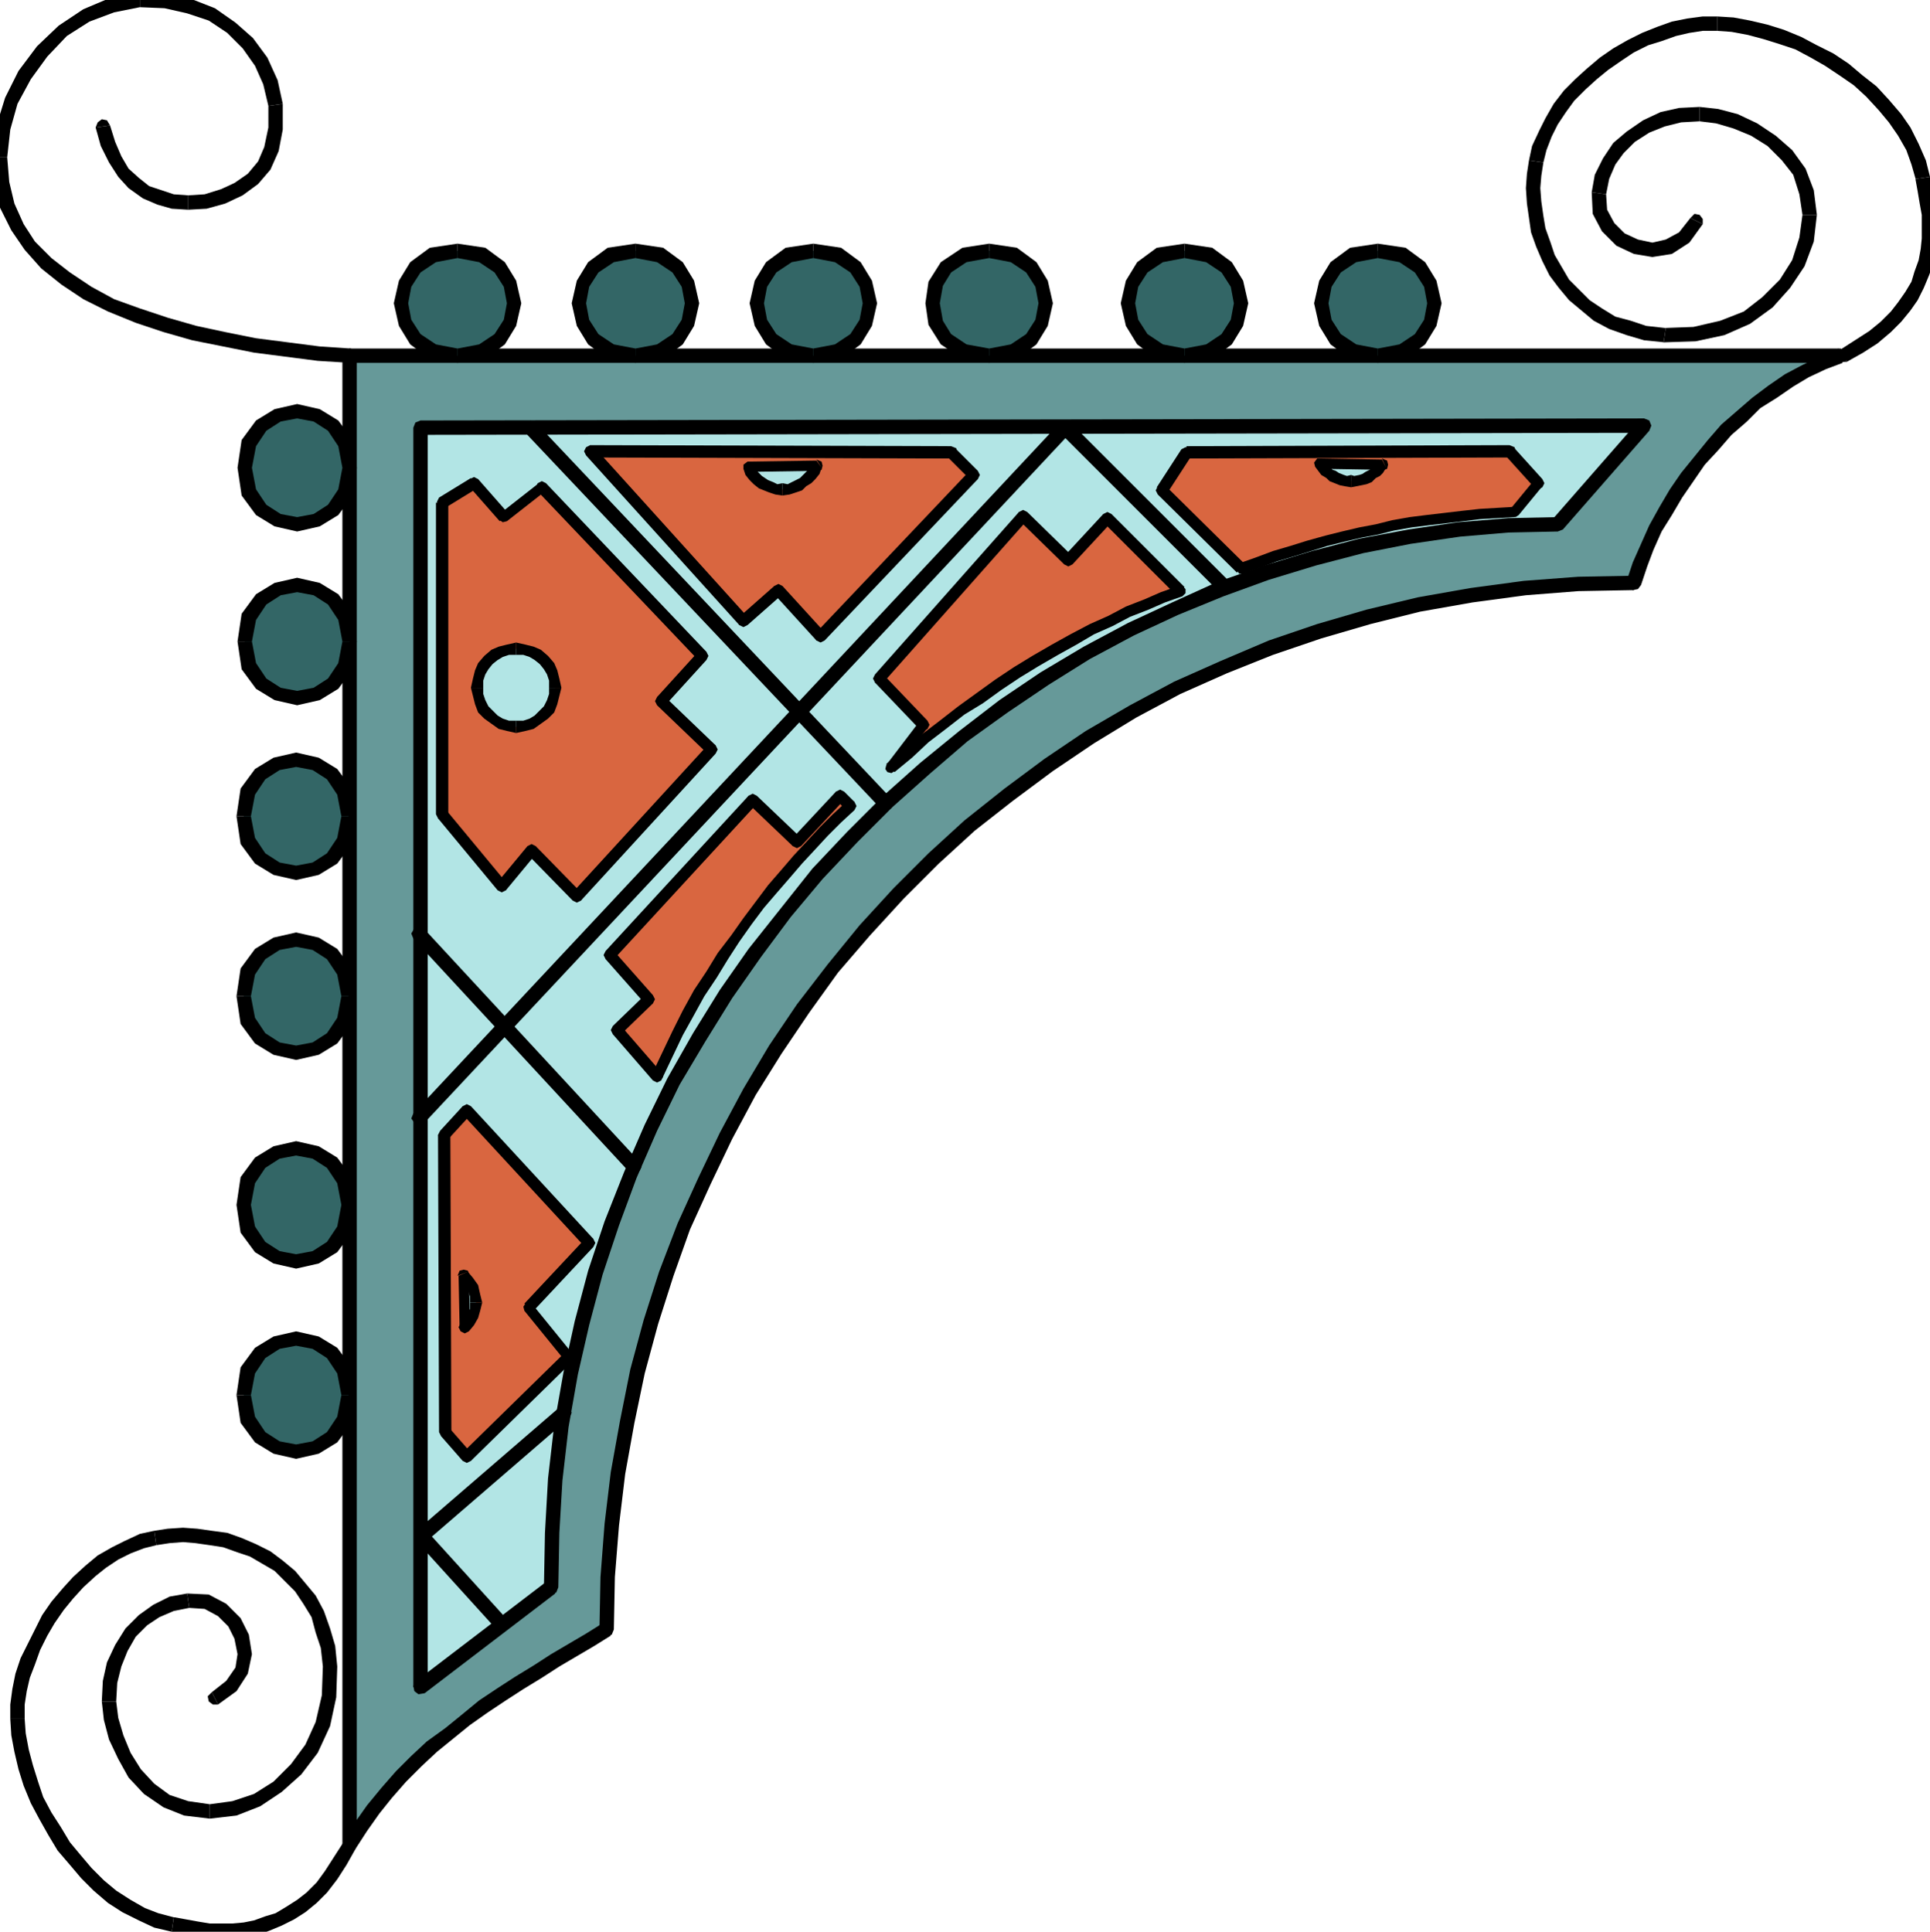 <?xml version="1.0" encoding="UTF-8" standalone="no"?>
<svg
   xmlns:dc="http://purl.org/dc/elements/1.1/"
   xmlns:cc="http://creativecommons.org/ns#"
   xmlns:rdf="http://www.w3.org/1999/02/22-rdf-syntax-ns#"
   xmlns:svg="http://www.w3.org/2000/svg"
   xmlns="http://www.w3.org/2000/svg"
   xmlns:sodipodi="http://sodipodi.sourceforge.net/DTD/sodipodi-0.dtd"
   xmlns:inkscape="http://www.inkscape.org/namespaces/inkscape"
   version="1.0"
   width="47.676mm"
   height="47.727mm"
   id="svg289"
   sodipodi:docname="BBL00295.WMF">
  <sodipodi:namedview
     pagecolor="#ffffff"
     bordercolor="#666666"
     borderopacity="1"
     objecttolerance="10"
     gridtolerance="10"
     guidetolerance="10"
     inkscape:pageopacity="0"
     inkscape:pageshadow="2"
     inkscape:window-width="640"
     inkscape:window-height="480"
     id="namedview291" />
  <defs
     id="defs3">
    <pattern
       id="WMFhbasepattern"
       patternUnits="userSpaceOnUse"
       width="6"
       height="6"
       x="0"
       y="0" />
  </defs>
  <path
     style="fill:#669999;fill-rule:evenodd;fill-opacity:1;stroke:none;"
     d="  M 56.64,152.16   L 55.104,153.12   L 53.472,154.08   L 51.84,155.04   L 50.208,156.096   L 48.48,157.152   L 46.848,158.208   L 45.12,159.36   L 43.488,160.608   L 41.952,161.856   L 40.32,163.104   L 38.88,164.448   L 37.44,165.888   L 36.096,167.424   L 34.848,168.96   L 33.696,170.592   L 32.64,172.32   L 32.64,33.216   L 171.84,33.216   L 170.208,33.888   L 168.576,34.656   L 167.04,35.52   L 165.504,36.576   L 163.968,37.632   L 162.624,38.88   L 161.184,40.128   L 159.936,41.568   L 158.688,43.008   L 157.536,44.544   L 156.48,46.08   L 155.52,47.712   L 154.56,49.344   L 153.792,51.072   L 153.12,52.704   L 152.544,54.432   L 147.36,54.528   L 142.368,54.912   L 137.376,55.584   L 132.48,56.448   L 127.776,57.6   L 123.168,58.944   L 118.656,60.48   L 114.24,62.304   L 109.92,64.224   L 105.792,66.432   L 101.76,68.832   L 97.92,71.424   L 94.176,74.208   L 90.528,77.088   L 87.168,80.16   L 83.904,83.424   L 80.736,86.88   L 77.76,90.432   L 74.976,94.176   L 72.384,98.016   L 69.984,101.952   L 67.776,106.08   L 65.76,110.304   L 63.84,114.528   L 62.208,118.944   L 60.768,123.456   L 59.52,128.064   L 58.56,132.768   L 57.696,137.568   L 57.12,142.368   L 56.736,147.264   L 56.64,152.16  z "
     id="path5" />
  <path
     style="fill:#000000;fill-rule:nonzero;fill-opacity:1;stroke:none;"
     d="  M 31.968,172.32   L 33.216,172.608   L 34.272,170.976   L 35.424,169.344   L 36.576,167.904   L 37.92,166.368   L 39.36,164.928   L 40.8,163.584   L 42.336,162.336   L 43.872,161.088   L 45.504,159.936   L 47.232,158.784   L 48.864,157.728   L 50.592,156.672   L 52.224,155.616   L 53.856,154.656   L 55.488,153.696   L 57.024,152.736   L 56.256,151.584   L 54.72,152.544   L 53.088,153.504   L 51.456,154.464   L 49.824,155.52   L 48.096,156.576   L 46.464,157.632   L 44.736,158.784   L 43.104,160.128   L 41.568,161.376   L 39.84,162.624   L 38.4,163.968   L 36.96,165.408   L 35.616,166.944   L 34.272,168.576   L 33.12,170.208   L 32.064,172.032   L 33.312,172.32   L 32.064,172.032   L 32.064,172.512   L 32.352,172.896   L 32.832,172.992   L 33.216,172.608  z "
     id="path7" />
  <path
     style="fill:#000000;fill-rule:nonzero;fill-opacity:1;stroke:none;"
     d="  M 32.64,32.544   L 31.968,33.216   L 31.968,172.32   L 33.312,172.32   L 33.312,33.216   L 32.64,33.888   L 33.312,33.216   L 33.12,32.736   L 32.64,32.544   L 32.16,32.736   L 31.968,33.216  z "
     id="path9" />
  <path
     style="fill:#000000;fill-rule:nonzero;fill-opacity:1;stroke:none;"
     d="  M 172.032,33.888   L 171.84,32.544   L 32.64,32.544   L 32.64,33.888   L 171.84,33.888   L 171.648,32.544   L 171.84,33.888   L 172.32,33.696   L 172.512,33.216   L 172.32,32.736   L 171.84,32.544  z "
     id="path11" />
  <path
     style="fill:#000000;fill-rule:nonzero;fill-opacity:1;stroke:none;"
     d="  M 152.544,55.104   L 153.216,54.624   L 153.792,52.896   L 154.368,51.36   L 155.136,49.632   L 156.096,48.096   L 157.056,46.464   L 158.112,44.928   L 159.168,43.392   L 160.416,42.048   L 161.664,40.608   L 163.104,39.36   L 164.352,38.112   L 165.888,37.152   L 167.424,36.096   L 168.864,35.232   L 170.496,34.464   L 172.032,33.888   L 171.648,32.544   L 169.92,33.312   L 168.288,34.08   L 166.656,34.944   L 165.12,36   L 163.584,37.152   L 162.144,38.4   L 160.704,39.648   L 159.456,41.088   L 158.208,42.624   L 156.96,44.16   L 155.904,45.696   L 154.944,47.328   L 153.984,49.056   L 153.216,50.784   L 152.448,52.512   L 151.872,54.24   L 152.544,53.76   L 151.872,54.24   L 151.968,54.816   L 152.448,55.104   L 152.928,55.008   L 153.216,54.624  z "
     id="path13" />
  <path
     style="fill:#000000;fill-rule:nonzero;fill-opacity:1;stroke:none;"
     d="  M 57.024,152.736   L 57.312,152.16   L 57.408,147.264   L 57.792,142.464   L 58.368,137.664   L 59.232,132.864   L 60.192,128.256   L 61.44,123.648   L 62.88,119.136   L 64.416,114.816   L 66.336,110.592   L 68.352,106.368   L 70.56,102.24   L 72.96,98.4   L 75.552,94.56   L 78.24,90.816   L 81.216,87.36   L 84.384,83.904   L 87.648,80.64   L 91.008,77.568   L 94.56,74.784   L 98.304,72   L 102.144,69.408   L 106.08,67.008   L 110.208,64.8   L 114.528,62.88   L 118.848,61.152   L 123.36,59.616   L 127.968,58.272   L 132.576,57.12   L 137.472,56.256   L 142.464,55.584   L 147.36,55.2   L 152.544,55.104   L 152.544,53.76   L 147.36,53.856   L 142.272,54.24   L 137.28,54.912   L 132.384,55.776   L 127.584,56.928   L 122.976,58.272   L 118.464,59.808   L 113.952,61.728   L 109.632,63.648   L 105.504,65.856   L 101.376,68.256   L 97.536,70.848   L 93.792,73.632   L 90.048,76.608   L 86.688,79.68   L 83.424,82.944   L 80.256,86.4   L 77.28,90.048   L 74.4,93.792   L 71.808,97.632   L 69.408,101.664   L 67.2,105.792   L 65.184,110.016   L 63.264,114.24   L 61.536,118.752   L 60.096,123.264   L 58.848,127.872   L 57.888,132.672   L 57.024,137.472   L 56.448,142.272   L 56.064,147.264   L 55.968,152.16   L 56.256,151.584   L 55.968,152.16   L 56.16,152.64   L 56.64,152.832   L 57.12,152.64   L 57.312,152.16  z "
     id="path15" />
  <path
     style="fill:#000000;fill-rule:nonzero;fill-opacity:1;stroke:none;"
     d="  M 33.216,172.608   L 33.216,172.128   L 32.928,171.744   L 32.448,171.648   L 32.064,172.032  z "
     id="path17" />
  <path
     style="fill:#000000;fill-rule:nonzero;fill-opacity:1;stroke:none;"
     d="  M 16.032,180.384   L 15.936,180.384   L 17.184,180.576   L 18.24,180.768   L 19.392,180.96   L 20.64,180.96   L 21.696,180.96   L 22.944,180.864   L 24.096,180.672   L 25.152,180.288   L 26.304,179.808   L 27.456,179.232   L 28.512,178.56   L 29.568,177.696   L 30.528,176.736   L 31.488,175.488   L 32.352,174.144   L 33.216,172.608   L 32.064,172.032   L 31.2,173.376   L 30.336,174.72   L 29.568,175.776   L 28.608,176.736   L 27.744,177.408   L 26.688,178.08   L 25.728,178.656   L 24.768,178.944   L 23.712,179.328   L 22.752,179.52   L 21.696,179.616   L 20.64,179.616   L 19.584,179.616   L 18.432,179.424   L 17.376,179.232   L 16.32,179.04   L 16.224,179.04  z "
     id="path19" />
  <path
     style="fill:#000000;fill-rule:nonzero;fill-opacity:1;stroke:none;"
     d="  M 0.96,160.512   L 0.96,160.512   L 1.056,162.048   L 1.344,163.584   L 1.728,165.216   L 2.208,166.752   L 2.88,168.384   L 3.648,169.824   L 4.512,171.36   L 5.376,172.8   L 6.528,174.144   L 7.584,175.392   L 8.736,176.544   L 10.08,177.696   L 11.424,178.56   L 12.96,179.328   L 14.4,180   L 16.032,180.384   L 16.224,179.04   L 14.784,178.656   L 13.536,178.176   L 12.192,177.408   L 10.848,176.544   L 9.696,175.584   L 8.544,174.432   L 7.488,173.184   L 6.528,172.032   L 5.664,170.592   L 4.8,169.248   L 4.032,167.808   L 3.552,166.368   L 3.072,164.832   L 2.688,163.392   L 2.4,161.856   L 2.304,160.512   L 2.304,160.512  z "
     id="path21" />
  <path
     style="fill:#000000;fill-rule:nonzero;fill-opacity:1;stroke:none;"
     d="  M 14.4,142.944   L 14.4,142.944   L 13.056,143.232   L 11.616,143.904   L 10.464,144.48   L 9.12,145.248   L 7.968,146.208   L 6.816,147.264   L 5.856,148.32   L 4.8,149.568   L 3.936,150.816   L 3.264,152.16   L 2.592,153.504   L 1.92,154.848   L 1.44,156.288   L 1.152,157.728   L 0.96,159.168   L 0.96,160.512   L 2.304,160.512   L 2.304,159.168   L 2.496,157.92   L 2.784,156.672   L 3.264,155.424   L 3.744,154.08   L 4.416,152.736   L 5.088,151.584   L 5.952,150.336   L 6.816,149.28   L 7.776,148.224   L 8.928,147.168   L 9.888,146.4   L 11.04,145.632   L 12.192,145.056   L 13.44,144.576   L 14.592,144.288   L 14.592,144.288  z "
     id="path23" />
  <path
     style="fill:#000000;fill-rule:nonzero;fill-opacity:1;stroke:none;"
     d="  M 31.488,155.616   L 31.488,155.616   L 31.296,153.696   L 30.816,152.064   L 30.24,150.432   L 29.472,148.992   L 28.512,147.84   L 27.552,146.688   L 26.4,145.728   L 25.248,144.864   L 23.904,144.192   L 22.56,143.616   L 21.216,143.136   L 19.776,142.944   L 18.432,142.752   L 17.088,142.656   L 15.648,142.752   L 14.4,142.944   L 14.592,144.288   L 15.84,144.096   L 17.088,144   L 18.24,144.096   L 19.584,144.288   L 20.832,144.48   L 22.176,144.96   L 23.328,145.344   L 24.48,146.016   L 25.632,146.688   L 26.592,147.648   L 27.552,148.608   L 28.32,149.76   L 29.088,151.008   L 29.472,152.448   L 29.952,153.888   L 30.144,155.616   L 30.144,155.616  z "
     id="path25" />
  <path
     style="fill:#000000;fill-rule:nonzero;fill-opacity:1;stroke:none;"
     d="  M 19.584,169.824   L 19.584,169.824   L 22.08,169.536   L 24.288,168.672   L 26.304,167.328   L 28.128,165.696   L 29.664,163.68   L 30.816,161.184   L 31.392,158.496   L 31.488,155.616   L 30.144,155.616   L 30.048,158.304   L 29.472,160.8   L 28.512,162.912   L 27.168,164.736   L 25.536,166.368   L 23.712,167.52   L 21.696,168.192   L 19.584,168.48   L 19.584,168.48  z "
     id="path27" />
  <path
     style="fill:#000000;fill-rule:nonzero;fill-opacity:1;stroke:none;"
     d="  M 9.504,158.88   L 9.504,158.88   L 9.696,160.608   L 10.176,162.432   L 11.04,164.256   L 12,165.984   L 13.44,167.52   L 15.264,168.768   L 17.184,169.536   L 19.584,169.824   L 19.584,168.48   L 17.568,168.192   L 15.84,167.616   L 14.4,166.56   L 13.152,165.216   L 12.192,163.68   L 11.52,162.048   L 11.04,160.416   L 10.848,158.88   L 10.848,158.88  z "
     id="path29" />
  <path
     style="fill:#000000;fill-rule:nonzero;fill-opacity:1;stroke:none;"
     d="  M 17.472,148.8   L 17.472,148.8   L 15.84,149.088   L 14.304,149.856   L 12.96,150.816   L 11.712,152.064   L 10.752,153.6   L 9.984,155.232   L 9.6,156.96   L 9.504,158.88   L 10.848,158.88   L 10.944,157.152   L 11.328,155.616   L 11.904,154.176   L 12.672,152.832   L 13.728,151.776   L 14.88,151.008   L 16.224,150.432   L 17.664,150.144   L 17.664,150.144  z "
     id="path31" />
  <path
     style="fill:#000000;fill-rule:nonzero;fill-opacity:1;stroke:none;"
     d="  M 20.352,159.168   L 22.08,157.92   L 23.136,156.288   L 23.52,154.464   L 23.232,152.64   L 22.464,151.104   L 21.12,149.76   L 19.488,148.896   L 17.472,148.8   L 17.664,150.144   L 19.104,150.24   L 20.352,150.912   L 21.312,151.872   L 21.888,153.024   L 22.176,154.464   L 21.984,155.712   L 21.12,156.96   L 19.776,158.016  z "
     id="path33" />
  <path
     style="fill:#000000;fill-rule:nonzero;fill-opacity:1;stroke:none;"
     d="  M 19.776,158.016   L 19.392,158.4   L 19.488,158.88   L 19.872,159.168   L 20.352,159.168  z "
     id="path35" />
  <path
     style="fill:#000000;fill-rule:nonzero;fill-opacity:1;stroke:none;"
     d="  M 10.272,11.712   L 9.984,11.232   L 9.504,11.136   L 9.12,11.424   L 8.928,11.904  z "
     id="path37" />
  <path
     style="fill:#000000;fill-rule:nonzero;fill-opacity:1;stroke:none;"
     d="  M 17.568,18.24   L 17.568,18.24   L 16.224,18.144   L 15.072,17.76   L 13.92,17.376   L 12.96,16.608   L 12,15.744   L 11.328,14.592   L 10.752,13.248   L 10.272,11.712   L 8.928,11.904   L 9.408,13.632   L 10.176,15.168   L 11.04,16.512   L 12,17.568   L 13.344,18.528   L 14.688,19.104   L 16.032,19.488   L 17.568,19.584   L 17.568,19.584  z "
     id="path39" />
  <path
     style="fill:#000000;fill-rule:nonzero;fill-opacity:1;stroke:none;"
     d="  M 25.056,9.888   L 25.056,9.888   L 25.056,11.904   L 24.672,13.728   L 24.096,15.072   L 23.136,16.224   L 21.888,17.088   L 20.64,17.664   L 19.104,18.144   L 17.568,18.24   L 17.568,19.584   L 19.296,19.488   L 21.024,19.008   L 22.656,18.24   L 24.096,17.184   L 25.248,15.84   L 26.016,14.112   L 26.4,12.096   L 26.4,9.696   L 26.4,9.696  z "
     id="path41" />
  <path
     style="fill:#000000;fill-rule:nonzero;fill-opacity:1;stroke:none;"
     d="  M 13.056,0.672   L 13.056,0.672   L 15.36,0.768   L 17.472,1.248   L 19.488,1.92   L 21.216,3.072   L 22.656,4.512   L 23.808,6.144   L 24.576,7.872   L 25.056,9.888   L 26.4,9.696   L 25.92,7.488   L 24.96,5.376   L 23.616,3.552   L 21.984,2.112   L 20.064,0.768   L 17.856,-0.096   L 15.552,-0.576   L 13.056,-0.672   L 13.056,-0.672  z "
     id="path43" />
  <path
     style="fill:#000000;fill-rule:nonzero;fill-opacity:1;stroke:none;"
     d="  M 0.672,14.688   L 0.672,14.688   L 0.96,12.096   L 1.632,9.696   L 2.88,7.392   L 4.416,5.28   L 6.24,3.36   L 8.352,2.016   L 10.656,1.152   L 13.056,0.672   L 13.056,-0.672   L 10.272,-0.192   L 7.776,0.864   L 5.472,2.4   L 3.456,4.32   L 1.728,6.624   L 0.48,9.12   L -0.384,11.904   L -0.672,14.688   L -0.672,14.688  z "
     id="path45" />
  <path
     style="fill:#000000;fill-rule:nonzero;fill-opacity:1;stroke:none;"
     d="  M 32.736,32.544   L 29.856,32.352   L 26.88,31.968   L 23.904,31.584   L 21.024,31.008   L 18.336,30.432   L 15.648,29.664   L 13.056,28.8   L 10.656,27.936   L 8.544,26.784   L 6.528,25.44   L 4.8,24.096   L 3.264,22.56   L 2.208,20.928   L 1.344,19.008   L 0.864,16.992   L 0.672,14.688   L -0.672,14.688   L -0.48,17.184   L 0,19.392   L 1.056,21.504   L 2.304,23.328   L 3.84,25.056   L 5.76,26.592   L 7.776,27.936   L 10.08,29.088   L 12.672,30.144   L 15.264,31.008   L 17.952,31.776   L 20.832,32.352   L 23.712,32.928   L 26.688,33.312   L 29.664,33.696   L 32.736,33.888  z "
     id="path47" />
  <path
     style="fill:#000000;fill-rule:nonzero;fill-opacity:1;stroke:none;"
     d="  M 32.736,33.888   L 33.216,33.696   L 33.408,33.216   L 33.216,32.736   L 32.736,32.544  z "
     id="path49" />
  <path
     style="fill:#000000;fill-rule:nonzero;fill-opacity:1;stroke:none;"
     d="  M 171.84,32.64   L 171.456,33.024   L 171.552,33.504   L 171.936,33.792   L 172.416,33.792  z "
     id="path51" />
  <path
     style="fill:#000000;fill-rule:nonzero;fill-opacity:1;stroke:none;"
     d="  M 178.848,16.704   L 178.848,16.8   L 179.04,17.856   L 179.232,19.008   L 179.424,20.064   L 179.424,21.12   L 179.424,22.272   L 179.328,23.232   L 179.136,24.288   L 178.752,25.344   L 178.464,26.304   L 177.888,27.264   L 177.216,28.224   L 176.544,29.088   L 175.584,30.048   L 174.528,30.912   L 173.184,31.776   L 171.84,32.64   L 172.416,33.792   L 173.952,32.928   L 175.296,32.064   L 176.544,31.008   L 177.504,30.048   L 178.368,28.992   L 179.04,28.032   L 179.616,26.88   L 180.096,25.728   L 180.48,24.672   L 180.672,23.424   L 180.768,22.272   L 180.768,21.12   L 180.768,19.872   L 180.576,18.816   L 180.384,17.664   L 180.192,16.416   L 180.192,16.512  z "
     id="path53" />
  <path
     style="fill:#000000;fill-rule:nonzero;fill-opacity:1;stroke:none;"
     d="  M 160.32,2.88   L 160.32,2.88   L 161.664,2.976   L 163.2,3.264   L 164.64,3.648   L 166.176,4.128   L 167.616,4.608   L 169.056,5.376   L 170.4,6.144   L 171.84,7.104   L 173.088,7.968   L 174.24,9.024   L 175.392,10.272   L 176.352,11.424   L 177.216,12.672   L 177.984,14.016   L 178.464,15.36   L 178.848,16.704   L 180.192,16.512   L 179.808,14.976   L 179.136,13.44   L 178.368,11.904   L 177.504,10.656   L 176.352,9.312   L 175.2,8.064   L 173.856,7.008   L 172.608,5.952   L 171.168,4.992   L 169.632,4.224   L 168.192,3.456   L 166.56,2.784   L 165.024,2.304   L 163.392,1.92   L 161.856,1.632   L 160.32,1.536   L 160.32,1.536  z "
     id="path55" />
  <path
     style="fill:#000000;fill-rule:nonzero;fill-opacity:1;stroke:none;"
     d="  M 144.096,15.168   L 144.096,15.168   L 144.384,14.016   L 144.864,12.768   L 145.44,11.616   L 146.208,10.464   L 146.976,9.408   L 148.032,8.352   L 149.088,7.392   L 150.144,6.528   L 151.392,5.664   L 152.544,4.896   L 153.888,4.224   L 155.136,3.84   L 156.48,3.36   L 157.728,3.072   L 158.976,2.88   L 160.32,2.88   L 160.32,1.536   L 158.976,1.536   L 157.536,1.728   L 156.096,2.016   L 154.752,2.496   L 153.312,3.072   L 151.968,3.744   L 150.624,4.512   L 149.376,5.376   L 148.128,6.432   L 147.072,7.392   L 146.016,8.448   L 145.056,9.696   L 144.288,11.04   L 143.712,12.192   L 143.04,13.632   L 142.752,14.976   L 142.752,14.976  z "
     id="path57" />
  <path
     style="fill:#000000;fill-rule:nonzero;fill-opacity:1;stroke:none;"
     d="  M 155.52,30.624   L 155.424,30.624   L 153.696,30.432   L 152.256,29.952   L 150.816,29.568   L 149.568,28.8   L 148.416,28.032   L 147.456,27.072   L 146.496,26.112   L 145.824,24.96   L 145.152,23.808   L 144.768,22.656   L 144.288,21.312   L 144.096,20.16   L 143.904,18.816   L 143.808,17.568   L 143.904,16.416   L 144.096,15.168   L 142.752,14.976   L 142.56,16.224   L 142.464,17.568   L 142.56,19.008   L 142.752,20.352   L 142.944,21.696   L 143.424,23.04   L 144,24.384   L 144.672,25.728   L 145.536,26.88   L 146.496,28.032   L 147.648,28.992   L 148.8,29.952   L 150.24,30.72   L 151.872,31.296   L 153.504,31.776   L 155.424,31.968   L 155.328,31.968  z "
     id="path59" />
  <path
     style="fill:#000000;fill-rule:nonzero;fill-opacity:1;stroke:none;"
     d="  M 168.288,20.064   L 168.288,20.064   L 168,22.176   L 167.328,24.288   L 166.176,26.112   L 164.544,27.744   L 162.816,29.088   L 160.608,29.952   L 158.112,30.528   L 155.52,30.624   L 155.328,31.968   L 158.304,31.872   L 160.992,31.296   L 163.392,30.24   L 165.504,28.704   L 167.136,26.88   L 168.48,24.864   L 169.344,22.56   L 169.632,20.064   L 169.632,20.064  z "
     id="path61" />
  <path
     style="fill:#000000;fill-rule:nonzero;fill-opacity:1;stroke:none;"
     d="  M 158.688,11.328   L 158.688,11.328   L 160.224,11.52   L 161.856,12   L 163.488,12.672   L 165.024,13.632   L 166.368,14.976   L 167.424,16.32   L 168,18.144   L 168.288,20.064   L 169.632,20.064   L 169.344,17.76   L 168.576,15.744   L 167.328,14.016   L 165.792,12.672   L 164.064,11.52   L 162.24,10.656   L 160.416,10.176   L 158.688,9.984   L 158.688,9.984  z "
     id="path63" />
  <path
     style="fill:#000000;fill-rule:nonzero;fill-opacity:1;stroke:none;"
     d="  M 149.952,18.144   L 149.952,18.144   L 150.24,16.704   L 150.816,15.36   L 151.584,14.304   L 152.64,13.248   L 153.984,12.384   L 155.424,11.808   L 156.96,11.424   L 158.688,11.328   L 158.688,9.984   L 156.768,10.08   L 155.04,10.464   L 153.408,11.232   L 151.872,12.288   L 150.624,13.344   L 149.664,14.784   L 148.896,16.32   L 148.608,17.952   L 148.608,17.952  z "
     id="path65" />
  <path
     style="fill:#000000;fill-rule:nonzero;fill-opacity:1;stroke:none;"
     d="  M 157.824,20.352   L 156.768,21.696   L 155.52,22.368   L 154.272,22.656   L 152.928,22.368   L 151.68,21.792   L 150.72,20.832   L 150.048,19.584   L 149.952,18.144   L 148.608,17.952   L 148.704,19.968   L 149.568,21.6   L 150.912,22.944   L 152.544,23.712   L 154.272,24   L 156.096,23.712   L 157.728,22.656   L 158.976,20.928  z "
     id="path67" />
  <path
     style="fill:#000000;fill-rule:nonzero;fill-opacity:1;stroke:none;"
     d="  M 158.976,20.928   L 158.976,20.448   L 158.688,20.064   L 158.208,19.968   L 157.824,20.352  z "
     id="path69" />
  <path
     style="fill:#336666;fill-rule:evenodd;fill-opacity:1;stroke:none;"
     d="  M 22.848,43.68   L 23.232,41.376   L 24.384,39.744   L 25.92,38.784   L 27.744,38.4   L 29.568,38.784   L 31.104,39.744   L 32.256,41.376   L 32.64,43.68   L 32.256,45.984   L 31.104,47.616   L 29.568,48.576   L 27.744,48.96   L 25.92,48.576   L 24.384,47.616   L 23.232,45.984   L 22.848,43.68  z    M 22.848,59.904   L 23.232,57.6   L 24.384,55.968   L 25.92,55.008   L 27.744,54.624   L 29.568,55.008   L 31.104,55.968   L 32.256,57.6   L 32.64,59.904   L 32.256,62.208   L 31.104,63.84   L 29.568,64.8   L 27.744,65.184   L 25.92,64.8   L 24.384,63.84   L 23.232,62.208   L 22.848,59.904  z    M 22.752,76.224   L 23.136,73.92   L 24.288,72.288   L 25.824,71.328   L 27.648,70.944   L 29.472,71.328   L 31.008,72.288   L 32.16,73.92   L 32.544,76.224   L 32.16,78.528   L 31.008,80.16   L 29.472,81.12   L 27.648,81.504   L 25.824,81.12   L 24.288,80.16   L 23.136,78.528   L 22.752,76.224  z    M 22.752,93.024   L 23.136,90.72   L 24.288,89.088   L 25.824,88.128   L 27.648,87.744   L 29.472,88.128   L 31.008,89.088   L 32.16,90.72   L 32.544,93.024   L 32.16,95.328   L 31.008,96.96   L 29.472,97.92   L 27.648,98.304   L 25.824,97.92   L 24.288,96.96   L 23.136,95.328   L 22.752,93.024  z    M 22.752,112.512   L 23.136,110.208   L 24.288,108.576   L 25.824,107.616   L 27.648,107.232   L 29.472,107.616   L 31.008,108.576   L 32.16,110.208   L 32.544,112.512   L 32.16,114.816   L 31.008,116.448   L 29.472,117.408   L 27.648,117.792   L 25.824,117.408   L 24.288,116.448   L 23.136,114.816   L 22.752,112.512  z    M 22.752,130.272   L 23.136,127.968   L 24.288,126.336   L 25.824,125.376   L 27.648,124.992   L 29.472,125.376   L 31.008,126.336   L 32.16,127.968   L 32.544,130.272   L 32.16,132.576   L 31.008,134.208   L 29.472,135.168   L 27.648,135.552   L 25.824,135.168   L 24.288,134.208   L 23.136,132.576   L 22.752,130.272  z    M 110.592,23.424   L 112.896,23.808   L 114.528,24.96   L 115.488,26.496   L 115.872,28.32   L 115.488,30.144   L 114.528,31.68   L 112.896,32.832   L 110.592,33.216   L 108.288,32.832   L 106.656,31.68   L 105.696,30.144   L 105.312,28.32   L 105.696,26.496   L 106.656,24.96   L 108.288,23.808   L 110.592,23.424  z    M 128.64,23.424   L 130.944,23.808   L 132.576,24.96   L 133.536,26.496   L 133.92,28.32   L 133.536,30.144   L 132.576,31.68   L 130.944,32.832   L 128.64,33.216   L 126.336,32.832   L 124.704,31.68   L 123.744,30.144   L 123.36,28.32   L 123.744,26.496   L 124.704,24.96   L 126.336,23.808   L 128.64,23.424  z    M 92.352,23.424   L 94.656,23.808   L 96.288,24.96   L 97.248,26.496   L 97.632,28.32   L 97.248,30.144   L 96.288,31.68   L 94.656,32.832   L 92.352,33.216   L 90.048,32.832   L 88.32,31.68   L 87.36,30.144   L 87.072,28.32   L 87.36,26.496   L 88.32,24.96   L 90.048,23.808   L 92.352,23.424  z    M 75.936,23.424   L 78.24,23.808   L 79.872,24.96   L 80.832,26.496   L 81.216,28.32   L 80.832,30.144   L 79.872,31.68   L 78.24,32.832   L 75.936,33.216   L 73.632,32.832   L 72,31.68   L 71.04,30.144   L 70.656,28.32   L 71.04,26.496   L 72,24.96   L 73.632,23.808   L 75.936,23.424  z    M 59.328,23.424   L 61.632,23.808   L 63.264,24.96   L 64.224,26.496   L 64.608,28.32   L 64.224,30.144   L 63.264,31.68   L 61.632,32.832   L 59.328,33.216   L 57.024,32.832   L 55.392,31.68   L 54.432,30.144   L 54.048,28.32   L 54.432,26.496   L 55.392,24.96   L 57.024,23.808   L 59.328,23.424  z    M 42.72,23.424   L 45.024,23.808   L 46.656,24.96   L 47.616,26.496   L 48,28.32   L 47.616,30.144   L 46.656,31.68   L 45.024,32.832   L 42.72,33.216   L 40.416,32.832   L 38.784,31.68   L 37.824,30.144   L 37.44,28.32   L 37.824,26.496   L 38.784,24.96   L 40.416,23.808   L 42.72,23.424  z   "
     id="path71" />
  <path
     style="fill:#000000;fill-rule:nonzero;fill-opacity:1;stroke:none;"
     d="  M 33.312,43.68   L 33.312,43.68   L 32.928,41.088   L 31.584,39.264   L 29.856,38.208   L 27.744,37.728   L 25.632,38.208   L 23.904,39.264   L 22.56,41.088   L 22.176,43.68   L 23.52,43.68   L 23.904,41.664   L 24.864,40.224   L 26.208,39.36   L 27.744,39.072   L 29.28,39.36   L 30.624,40.224   L 31.584,41.664   L 31.968,43.68   L 31.968,43.68  z "
     id="path73" />
  <path
     style="fill:#000000;fill-rule:nonzero;fill-opacity:1;stroke:none;"
     d="  M 22.176,43.68   L 22.176,43.68   L 22.56,46.272   L 23.904,48.096   L 25.632,49.152   L 27.744,49.632   L 29.856,49.152   L 31.584,48.096   L 32.928,46.272   L 33.312,43.68   L 31.968,43.68   L 31.584,45.696   L 30.624,47.136   L 29.28,48   L 27.744,48.288   L 26.208,48   L 24.864,47.136   L 23.904,45.696   L 23.52,43.68   L 23.52,43.68  z "
     id="path75" />
  <path
     style="fill:#000000;fill-rule:nonzero;fill-opacity:1;stroke:none;"
     d="  M 33.312,59.904   L 33.312,59.904   L 32.928,57.312   L 31.584,55.488   L 29.856,54.432   L 27.744,53.952   L 25.632,54.432   L 23.904,55.488   L 22.56,57.312   L 22.176,59.904   L 23.52,59.904   L 23.904,57.888   L 24.864,56.448   L 26.208,55.584   L 27.744,55.296   L 29.28,55.584   L 30.624,56.448   L 31.584,57.888   L 31.968,59.904   L 31.968,59.904  z "
     id="path77" />
  <path
     style="fill:#000000;fill-rule:nonzero;fill-opacity:1;stroke:none;"
     d="  M 22.176,59.904   L 22.176,59.904   L 22.56,62.496   L 23.904,64.32   L 25.632,65.376   L 27.744,65.856   L 29.856,65.376   L 31.584,64.32   L 32.928,62.496   L 33.312,59.904   L 31.968,59.904   L 31.584,61.92   L 30.624,63.36   L 29.28,64.224   L 27.744,64.512   L 26.208,64.224   L 24.864,63.36   L 23.904,61.92   L 23.52,59.904   L 23.52,59.904  z "
     id="path79" />
  <path
     style="fill:#000000;fill-rule:nonzero;fill-opacity:1;stroke:none;"
     d="  M 33.216,76.224   L 33.216,76.224   L 32.832,73.632   L 31.488,71.808   L 29.76,70.752   L 27.648,70.272   L 25.536,70.752   L 23.808,71.808   L 22.464,73.632   L 22.08,76.224   L 23.424,76.224   L 23.808,74.208   L 24.768,72.768   L 26.112,71.904   L 27.648,71.616   L 29.184,71.904   L 30.528,72.768   L 31.488,74.208   L 31.872,76.224   L 31.872,76.224  z "
     id="path81" />
  <path
     style="fill:#000000;fill-rule:nonzero;fill-opacity:1;stroke:none;"
     d="  M 22.08,76.224   L 22.08,76.224   L 22.464,78.816   L 23.808,80.64   L 25.536,81.696   L 27.648,82.176   L 29.76,81.696   L 31.488,80.64   L 32.832,78.816   L 33.216,76.224   L 31.872,76.224   L 31.488,78.24   L 30.528,79.68   L 29.184,80.544   L 27.648,80.832   L 26.112,80.544   L 24.768,79.68   L 23.808,78.24   L 23.424,76.224   L 23.424,76.224  z "
     id="path83" />
  <path
     style="fill:#000000;fill-rule:nonzero;fill-opacity:1;stroke:none;"
     d="  M 33.216,93.024   L 33.216,93.024   L 32.832,90.432   L 31.488,88.608   L 29.76,87.552   L 27.648,87.072   L 25.536,87.552   L 23.808,88.608   L 22.464,90.432   L 22.08,93.024   L 23.424,93.024   L 23.808,91.008   L 24.768,89.568   L 26.112,88.704   L 27.648,88.416   L 29.184,88.704   L 30.528,89.568   L 31.488,91.008   L 31.872,93.024   L 31.872,93.024  z "
     id="path85" />
  <path
     style="fill:#000000;fill-rule:nonzero;fill-opacity:1;stroke:none;"
     d="  M 22.08,93.024   L 22.08,93.024   L 22.464,95.616   L 23.808,97.44   L 25.536,98.496   L 27.648,98.976   L 29.76,98.496   L 31.488,97.44   L 32.832,95.616   L 33.216,93.024   L 31.872,93.024   L 31.488,95.04   L 30.528,96.48   L 29.184,97.344   L 27.648,97.632   L 26.112,97.344   L 24.768,96.48   L 23.808,95.04   L 23.424,93.024   L 23.424,93.024  z "
     id="path87" />
  <path
     style="fill:#000000;fill-rule:nonzero;fill-opacity:1;stroke:none;"
     d="  M 33.216,112.512   L 33.216,112.512   L 32.832,109.92   L 31.488,108.096   L 29.76,107.04   L 27.648,106.56   L 25.536,107.04   L 23.808,108.096   L 22.464,109.92   L 22.08,112.512   L 23.424,112.512   L 23.808,110.496   L 24.768,109.056   L 26.112,108.192   L 27.648,107.904   L 29.184,108.192   L 30.528,109.056   L 31.488,110.496   L 31.872,112.512   L 31.872,112.512  z "
     id="path89" />
  <path
     style="fill:#000000;fill-rule:nonzero;fill-opacity:1;stroke:none;"
     d="  M 22.08,112.512   L 22.08,112.512   L 22.464,115.104   L 23.808,116.928   L 25.536,117.984   L 27.648,118.464   L 29.76,117.984   L 31.488,116.928   L 32.832,115.104   L 33.216,112.512   L 31.872,112.512   L 31.488,114.528   L 30.528,115.968   L 29.184,116.832   L 27.648,117.12   L 26.112,116.832   L 24.768,115.968   L 23.808,114.528   L 23.424,112.512   L 23.424,112.512  z "
     id="path91" />
  <path
     style="fill:#000000;fill-rule:nonzero;fill-opacity:1;stroke:none;"
     d="  M 33.216,130.272   L 33.216,130.272   L 32.832,127.68   L 31.488,125.856   L 29.76,124.8   L 27.648,124.32   L 25.536,124.8   L 23.808,125.856   L 22.464,127.68   L 22.08,130.272   L 23.424,130.272   L 23.808,128.256   L 24.768,126.816   L 26.112,125.952   L 27.648,125.664   L 29.184,125.952   L 30.528,126.816   L 31.488,128.256   L 31.872,130.272   L 31.872,130.272  z "
     id="path93" />
  <path
     style="fill:#000000;fill-rule:nonzero;fill-opacity:1;stroke:none;"
     d="  M 22.08,130.272   L 22.08,130.272   L 22.464,132.864   L 23.808,134.688   L 25.536,135.744   L 27.648,136.224   L 29.76,135.744   L 31.488,134.688   L 32.832,132.864   L 33.216,130.272   L 31.872,130.272   L 31.488,132.288   L 30.528,133.728   L 29.184,134.592   L 27.648,134.88   L 26.112,134.592   L 24.768,133.728   L 23.808,132.288   L 23.424,130.272   L 23.424,130.272  z "
     id="path95" />
  <path
     style="fill:#000000;fill-rule:nonzero;fill-opacity:1;stroke:none;"
     d="  M 110.592,33.888   L 110.592,33.888   L 113.184,33.504   L 115.008,32.16   L 116.064,30.432   L 116.544,28.32   L 116.064,26.208   L 115.008,24.48   L 113.184,23.136   L 110.592,22.752   L 110.592,24.096   L 112.608,24.48   L 114.048,25.44   L 114.912,26.784   L 115.2,28.32   L 114.912,29.856   L 114.048,31.2   L 112.608,32.16   L 110.592,32.544   L 110.592,32.544  z "
     id="path97" />
  <path
     style="fill:#000000;fill-rule:nonzero;fill-opacity:1;stroke:none;"
     d="  M 110.592,22.752   L 110.592,22.752   L 108,23.136   L 106.176,24.48   L 105.12,26.208   L 104.64,28.32   L 105.12,30.432   L 106.176,32.16   L 108,33.504   L 110.592,33.888   L 110.592,32.544   L 108.576,32.16   L 107.136,31.2   L 106.272,29.856   L 105.984,28.32   L 106.272,26.784   L 107.136,25.44   L 108.576,24.48   L 110.592,24.096   L 110.592,24.096  z "
     id="path99" />
  <path
     style="fill:#000000;fill-rule:nonzero;fill-opacity:1;stroke:none;"
     d="  M 128.64,33.888   L 128.64,33.888   L 131.232,33.504   L 133.056,32.16   L 134.112,30.432   L 134.592,28.32   L 134.112,26.208   L 133.056,24.48   L 131.232,23.136   L 128.64,22.752   L 128.64,24.096   L 130.656,24.48   L 132.096,25.44   L 132.96,26.784   L 133.248,28.32   L 132.96,29.856   L 132.096,31.2   L 130.656,32.16   L 128.64,32.544   L 128.64,32.544  z "
     id="path101" />
  <path
     style="fill:#000000;fill-rule:nonzero;fill-opacity:1;stroke:none;"
     d="  M 128.64,22.752   L 128.64,22.752   L 126.048,23.136   L 124.224,24.48   L 123.168,26.208   L 122.688,28.32   L 123.168,30.432   L 124.224,32.16   L 126.048,33.504   L 128.64,33.888   L 128.64,32.544   L 126.624,32.16   L 125.184,31.2   L 124.32,29.856   L 124.032,28.32   L 124.32,26.784   L 125.184,25.44   L 126.624,24.48   L 128.64,24.096   L 128.64,24.096  z "
     id="path103" />
  <path
     style="fill:#000000;fill-rule:nonzero;fill-opacity:1;stroke:none;"
     d="  M 92.352,33.888   L 92.352,33.888   L 94.944,33.504   L 96.768,32.16   L 97.824,30.432   L 98.304,28.32   L 97.824,26.208   L 96.768,24.48   L 94.944,23.136   L 92.352,22.752   L 92.352,24.096   L 94.368,24.48   L 95.808,25.44   L 96.672,26.784   L 96.96,28.32   L 96.672,29.856   L 95.808,31.2   L 94.368,32.16   L 92.352,32.544   L 92.352,32.544  z "
     id="path105" />
  <path
     style="fill:#000000;fill-rule:nonzero;fill-opacity:1;stroke:none;"
     d="  M 92.352,22.752   L 92.352,22.752   L 89.856,23.136   L 87.84,24.48   L 86.688,26.304   L 86.4,28.32   L 86.688,30.336   L 87.84,32.16   L 89.856,33.504   L 92.352,33.888   L 92.352,32.544   L 90.24,32.16   L 88.8,31.2   L 88.032,29.952   L 87.744,28.32   L 88.032,26.688   L 88.8,25.44   L 90.24,24.48   L 92.352,24.096   L 92.352,24.096  z "
     id="path107" />
  <path
     style="fill:#000000;fill-rule:nonzero;fill-opacity:1;stroke:none;"
     d="  M 75.936,33.888   L 75.936,33.888   L 78.528,33.504   L 80.352,32.16   L 81.408,30.432   L 81.888,28.32   L 81.408,26.208   L 80.352,24.48   L 78.528,23.136   L 75.936,22.752   L 75.936,24.096   L 77.952,24.48   L 79.392,25.44   L 80.256,26.784   L 80.544,28.32   L 80.256,29.856   L 79.392,31.2   L 77.952,32.16   L 75.936,32.544   L 75.936,32.544  z "
     id="path109" />
  <path
     style="fill:#000000;fill-rule:nonzero;fill-opacity:1;stroke:none;"
     d="  M 75.936,22.752   L 75.936,22.752   L 73.344,23.136   L 71.52,24.48   L 70.464,26.208   L 69.984,28.32   L 70.464,30.432   L 71.52,32.16   L 73.344,33.504   L 75.936,33.888   L 75.936,32.544   L 73.92,32.16   L 72.48,31.2   L 71.616,29.856   L 71.328,28.32   L 71.616,26.784   L 72.48,25.44   L 73.92,24.48   L 75.936,24.096   L 75.936,24.096  z "
     id="path111" />
  <path
     style="fill:#000000;fill-rule:nonzero;fill-opacity:1;stroke:none;"
     d="  M 59.328,33.888   L 59.328,33.888   L 61.92,33.504   L 63.744,32.16   L 64.8,30.432   L 65.28,28.32   L 64.8,26.208   L 63.744,24.48   L 61.92,23.136   L 59.328,22.752   L 59.328,24.096   L 61.344,24.48   L 62.784,25.44   L 63.648,26.784   L 63.936,28.32   L 63.648,29.856   L 62.784,31.2   L 61.344,32.16   L 59.328,32.544   L 59.328,32.544  z "
     id="path113" />
  <path
     style="fill:#000000;fill-rule:nonzero;fill-opacity:1;stroke:none;"
     d="  M 59.328,22.752   L 59.328,22.752   L 56.736,23.136   L 54.912,24.48   L 53.856,26.208   L 53.376,28.32   L 53.856,30.432   L 54.912,32.16   L 56.736,33.504   L 59.328,33.888   L 59.328,32.544   L 57.312,32.16   L 55.872,31.2   L 55.008,29.856   L 54.72,28.32   L 55.008,26.784   L 55.872,25.44   L 57.312,24.48   L 59.328,24.096   L 59.328,24.096  z "
     id="path115" />
  <path
     style="fill:#000000;fill-rule:nonzero;fill-opacity:1;stroke:none;"
     d="  M 42.72,33.888   L 42.72,33.888   L 45.312,33.504   L 47.136,32.16   L 48.192,30.432   L 48.672,28.32   L 48.192,26.208   L 47.136,24.48   L 45.312,23.136   L 42.72,22.752   L 42.72,24.096   L 44.736,24.48   L 46.176,25.44   L 47.04,26.784   L 47.328,28.32   L 47.04,29.856   L 46.176,31.2   L 44.736,32.16   L 42.72,32.544   L 42.72,32.544  z "
     id="path117" />
  <path
     style="fill:#000000;fill-rule:nonzero;fill-opacity:1;stroke:none;"
     d="  M 42.72,22.752   L 42.72,22.752   L 40.128,23.136   L 38.304,24.48   L 37.248,26.208   L 36.768,28.32   L 37.248,30.432   L 38.304,32.16   L 40.128,33.504   L 42.72,33.888   L 42.72,32.544   L 40.704,32.16   L 39.264,31.2   L 38.4,29.856   L 38.112,28.32   L 38.4,26.784   L 39.264,25.44   L 40.704,24.48   L 42.72,24.096   L 42.72,24.096  z "
     id="path119" />
  <path
     style="fill:#b2e5e5;fill-rule:evenodd;fill-opacity:1;stroke:none;"
     d="  M 51.456,148.224   L 39.264,157.536   L 39.264,39.936   L 153.504,39.744   L 145.44,48.96   L 140.832,49.056   L 136.224,49.44   L 131.616,50.112   L 127.104,50.976   L 122.688,52.128   L 118.272,53.472   L 113.952,55.008   L 109.728,56.832   L 105.6,58.752   L 101.472,60.96   L 97.536,63.36   L 93.696,65.952   L 89.952,68.736   L 86.4,71.712   L 82.848,74.88   L 79.584,78.144   L 76.32,81.6   L 73.344,85.248   L 70.464,88.992   L 67.776,92.832   L 65.28,96.864   L 62.88,100.992   L 60.768,105.312   L 58.848,109.728   L 57.12,114.24   L 55.584,118.848   L 54.336,123.552   L 53.28,128.256   L 52.416,133.152   L 51.84,138.144   L 51.552,143.136   L 51.456,148.224  z "
     id="path121" />
  <path
     style="fill:#000000;fill-rule:nonzero;fill-opacity:1;stroke:none;"
     d="  M 38.592,157.536   L 39.648,158.112   L 51.84,148.8   L 51.072,147.648   L 38.88,156.96   L 39.936,157.536   L 38.88,156.96   L 38.592,157.44   L 38.688,157.92   L 39.072,158.208   L 39.648,158.112  z "
     id="path123" />
  <path
     style="fill:#000000;fill-rule:nonzero;fill-opacity:1;stroke:none;"
     d="  M 39.264,39.264   L 38.592,39.936   L 38.592,157.536   L 39.936,157.536   L 39.936,39.936   L 39.264,40.608   L 39.936,39.936   L 39.744,39.456   L 39.264,39.264   L 38.784,39.456   L 38.592,39.936  z "
     id="path125" />
  <path
     style="fill:#000000;fill-rule:nonzero;fill-opacity:1;stroke:none;"
     d="  M 153.984,40.224   L 153.504,39.072   L 39.264,39.264   L 39.264,40.608   L 153.504,40.416   L 153.024,39.264   L 153.504,40.416   L 153.984,40.224   L 154.176,39.744   L 153.984,39.264   L 153.504,39.072  z "
     id="path127" />
  <path
     style="fill:#000000;fill-rule:nonzero;fill-opacity:1;stroke:none;"
     d="  M 145.44,49.632   L 145.92,49.44   L 153.984,40.224   L 153.024,39.264   L 144.96,48.48   L 145.44,48.288   L 144.96,48.48   L 144.768,48.96   L 145.056,49.344   L 145.44,49.632   L 145.92,49.44  z "
     id="path129" />
  <path
     style="fill:#000000;fill-rule:nonzero;fill-opacity:1;stroke:none;"
     d="  M 51.84,148.8   L 52.128,148.224   L 52.224,143.136   L 52.512,138.24   L 53.088,133.248   L 53.952,128.352   L 55.008,123.744   L 56.256,119.04   L 57.792,114.432   L 59.424,110.016   L 61.344,105.6   L 63.456,101.28   L 65.856,97.248   L 68.352,93.216   L 71.04,89.376   L 73.824,85.632   L 76.8,82.08   L 80.064,78.624   L 83.328,75.36   L 86.88,72.192   L 90.336,69.216   L 94.08,66.528   L 97.92,63.936   L 101.76,61.536   L 105.888,59.328   L 110.016,57.408   L 114.24,55.68   L 118.464,54.144   L 122.88,52.8   L 127.296,51.648   L 131.712,50.784   L 136.32,50.112   L 140.832,49.728   L 145.44,49.632   L 145.44,48.288   L 140.832,48.384   L 136.128,48.768   L 131.52,49.44   L 126.912,50.304   L 122.496,51.456   L 118.08,52.8   L 113.664,54.336   L 109.44,56.256   L 105.312,58.176   L 101.184,60.384   L 97.152,62.784   L 93.312,65.376   L 89.568,68.256   L 85.92,71.232   L 82.368,74.4   L 79.104,77.664   L 75.84,81.12   L 72.864,84.864   L 69.888,88.608   L 67.2,92.448   L 64.704,96.48   L 62.304,100.704   L 60.192,105.024   L 58.272,109.44   L 56.448,114.048   L 54.912,118.656   L 53.664,123.36   L 52.608,128.16   L 51.744,133.056   L 51.168,138.048   L 50.88,143.136   L 50.784,148.224   L 51.072,147.648   L 50.784,148.224   L 50.976,148.704   L 51.456,148.896   L 51.936,148.704   L 52.128,148.224  z "
     id="path131" />
  <path
     style="fill:#d96640;fill-rule:evenodd;fill-opacity:1;stroke:none;"
     d="  M 43.296,119.136   L 43.776,119.616   L 44.16,120.192   L 44.352,120.96   L 44.448,121.632   L 44.352,122.304   L 44.16,122.88   L 43.872,123.456   L 43.392,123.936   L 43.296,119.136  z    M 41.568,133.728   L 43.584,136.032   L 53.088,126.72   L 49.344,122.112   L 55.008,116.064   L 43.584,103.68   L 41.472,105.984   L 41.568,133.728  z   "
     id="path133" />
  <path
     style="fill:#000000;fill-rule:nonzero;fill-opacity:1;stroke:none;"
     d="  M 45.024,121.632   L 45.024,121.632   L 44.832,120.864   L 44.64,120   L 44.16,119.328   L 43.68,118.752   L 42.912,119.52   L 43.392,119.904   L 43.68,120.384   L 43.872,121.056   L 43.872,121.632   L 43.872,121.632  z "
     id="path135" />
  <path
     style="fill:#000000;fill-rule:nonzero;fill-opacity:1;stroke:none;"
     d="  M 42.912,123.936   L 43.776,124.32   L 44.256,123.744   L 44.64,123.072   L 44.832,122.4   L 45.024,121.632   L 43.872,121.632   L 43.872,122.208   L 43.68,122.688   L 43.488,123.168   L 43.008,123.552   L 43.872,123.936   L 43.008,123.552   L 42.816,123.936   L 43.008,124.32   L 43.392,124.512   L 43.776,124.32  z "
     id="path137" />
  <path
     style="fill:#000000;fill-rule:nonzero;fill-opacity:1;stroke:none;"
     d="  M 43.68,118.752   L 42.816,119.136   L 42.912,123.936   L 43.872,123.936   L 43.776,119.136   L 42.912,119.52   L 43.872,119.136   L 43.68,118.656   L 43.296,118.56   L 42.912,118.656   L 42.72,119.136  z "
     id="path139" />
  <path
     style="fill:#000000;fill-rule:nonzero;fill-opacity:1;stroke:none;"
     d="  M 43.2,135.648   L 43.968,135.648   L 41.952,133.344   L 41.184,134.112   L 43.2,136.416   L 43.968,136.416   L 43.2,136.416   L 43.584,136.608   L 43.968,136.416   L 44.16,136.032   L 43.968,135.648  z "
     id="path141" />
  <path
     style="fill:#000000;fill-rule:nonzero;fill-opacity:1;stroke:none;"
     d="  M 52.704,127.008   L 52.704,126.336   L 43.2,135.648   L 43.968,136.416   L 53.472,127.104   L 53.472,126.432   L 53.472,127.104   L 53.664,126.72   L 53.472,126.336   L 53.088,126.144   L 52.704,126.336  z "
     id="path143" />
  <path
     style="fill:#000000;fill-rule:nonzero;fill-opacity:1;stroke:none;"
     d="  M 48.96,121.728   L 48.96,122.4   L 52.704,127.008   L 53.472,126.432   L 49.728,121.824   L 49.728,122.496   L 49.728,121.824   L 49.44,121.632   L 49.056,121.728   L 48.864,122.016   L 48.96,122.4  z "
     id="path145" />
  <path
     style="fill:#000000;fill-rule:nonzero;fill-opacity:1;stroke:none;"
     d="  M 54.624,116.448   L 54.624,115.68   L 48.96,121.728   L 49.728,122.496   L 55.392,116.448   L 55.392,115.68   L 55.392,116.448   L 55.584,116.064   L 55.392,115.68   L 55.008,115.488   L 54.624,115.68  z "
     id="path147" />
  <path
     style="fill:#000000;fill-rule:nonzero;fill-opacity:1;stroke:none;"
     d="  M 43.968,104.064   L 43.2,104.064   L 54.624,116.448   L 55.392,115.68   L 43.968,103.296   L 43.2,103.296   L 43.968,103.296   L 43.584,103.104   L 43.2,103.296   L 43.008,103.68   L 43.2,104.064  z "
     id="path149" />
  <path
     style="fill:#000000;fill-rule:nonzero;fill-opacity:1;stroke:none;"
     d="  M 42.048,105.984   L 41.856,106.368   L 43.968,104.064   L 43.2,103.296   L 41.088,105.6   L 40.896,105.984   L 41.088,105.6   L 40.896,105.984   L 41.088,106.368   L 41.472,106.56   L 41.856,106.368  z "
     id="path151" />
  <path
     style="fill:#000000;fill-rule:nonzero;fill-opacity:1;stroke:none;"
     d="  M 41.952,133.344   L 42.144,133.728   L 42.048,105.984   L 40.896,105.984   L 40.992,133.728   L 41.184,134.112   L 40.992,133.728   L 41.184,134.112   L 41.568,134.304   L 41.952,134.112   L 42.144,133.728  z "
     id="path153" />
  <path
     style="fill:#d96640;fill-rule:evenodd;fill-opacity:1;stroke:none;"
     d="  M 79.392,75.264   L 78.432,74.304   L 74.4,78.624   L 70.272,74.688   L 56.928,89.184   L 60.576,93.312   L 57.6,96.192   L 61.344,100.512   L 62.304,98.496   L 63.264,96.48   L 64.224,94.656   L 65.28,92.736   L 66.432,91.008   L 67.488,89.28   L 68.64,87.648   L 69.792,86.016   L 70.944,84.48   L 72.096,83.04   L 73.344,81.6   L 74.496,80.256   L 75.744,78.912   L 76.896,77.664   L 78.144,76.416   L 79.392,75.264  z "
     id="path155" />
  <path
     style="fill:#000000;fill-rule:nonzero;fill-opacity:1;stroke:none;"
     d="  M 78.816,74.688   L 78.048,74.688   L 79.008,75.648   L 79.776,74.88   L 78.816,73.92   L 78.048,73.92   L 78.816,73.92   L 78.432,73.728   L 78.048,73.92   L 77.856,74.304   L 78.048,74.688  z "
     id="path157" />
  <path
     style="fill:#000000;fill-rule:nonzero;fill-opacity:1;stroke:none;"
     d="  M 74.016,79.008   L 74.784,79.008   L 78.816,74.688   L 78.048,73.92   L 74.016,78.24   L 74.784,78.24   L 74.016,78.24   L 73.824,78.624   L 74.016,79.008   L 74.4,79.2   L 74.784,79.008  z "
     id="path159" />
  <path
     style="fill:#000000;fill-rule:nonzero;fill-opacity:1;stroke:none;"
     d="  M 70.656,75.072   L 69.888,75.072   L 74.016,79.008   L 74.784,78.24   L 70.656,74.304   L 69.888,74.304   L 70.656,74.304   L 70.272,74.112   L 69.888,74.304   L 69.696,74.688   L 69.888,75.072  z "
     id="path161" />
  <path
     style="fill:#000000;fill-rule:nonzero;fill-opacity:1;stroke:none;"
     d="  M 57.312,88.8   L 57.312,89.568   L 70.656,75.072   L 69.888,74.304   L 56.544,88.8   L 56.544,89.568   L 56.544,88.8   L 56.352,89.184   L 56.544,89.568   L 56.928,89.76   L 57.312,89.568  z "
     id="path163" />
  <path
     style="fill:#000000;fill-rule:nonzero;fill-opacity:1;stroke:none;"
     d="  M 60.96,93.696   L 60.96,92.928   L 57.312,88.8   L 56.544,89.568   L 60.192,93.696   L 60.192,92.928   L 60.192,93.696   L 60.576,93.888   L 60.96,93.696   L 61.152,93.312   L 60.96,92.928  z "
     id="path165" />
  <path
     style="fill:#000000;fill-rule:nonzero;fill-opacity:1;stroke:none;"
     d="  M 57.984,95.808   L 57.984,96.576   L 60.96,93.696   L 60.192,92.928   L 57.216,95.808   L 57.216,96.576   L 57.216,95.808   L 57.024,96.192   L 57.216,96.576   L 57.6,96.768   L 57.984,96.576  z "
     id="path167" />
  <path
     style="fill:#000000;fill-rule:nonzero;fill-opacity:1;stroke:none;"
     d="  M 60.864,100.32   L 61.728,100.128   L 57.984,95.808   L 57.216,96.576   L 60.96,100.896   L 61.824,100.704   L 60.96,100.896   L 61.344,101.088   L 61.728,100.896   L 61.92,100.512   L 61.728,100.128  z "
     id="path169" />
  <path
     style="fill:#000000;fill-rule:nonzero;fill-opacity:1;stroke:none;"
     d="  M 79.008,75.648   L 79.008,74.88   L 77.76,76.032   L 76.512,77.28   L 75.36,78.528   L 74.112,79.872   L 72.96,81.216   L 71.712,82.656   L 70.56,84.192   L 69.408,85.728   L 68.256,87.36   L 67.008,88.992   L 65.952,90.72   L 64.8,92.448   L 63.744,94.368   L 62.784,96.288   L 61.824,98.304   L 60.864,100.32   L 61.824,100.704   L 62.784,98.688   L 63.744,96.672   L 64.704,94.944   L 65.76,93.024   L 66.912,91.296   L 67.968,89.568   L 69.024,87.936   L 70.176,86.304   L 71.328,84.768   L 72.48,83.424   L 73.728,81.984   L 74.88,80.64   L 76.128,79.296   L 77.28,78.048   L 78.528,76.8   L 79.776,75.648   L 79.776,74.88   L 79.776,75.648   L 79.968,75.264   L 79.776,74.88   L 79.392,74.688   L 79.008,74.88  z "
     id="path171" />
  <path
     style="fill:#d96640;fill-rule:evenodd;fill-opacity:1;stroke:none;"
     d="  M 129.024,43.392   L 128.736,43.776   L 128.448,44.064   L 128.16,44.256   L 127.776,44.544   L 127.392,44.736   L 127.008,44.832   L 126.528,44.928   L 126.144,44.928   L 125.664,44.928   L 125.28,44.832   L 124.8,44.64   L 124.416,44.448   L 124.128,44.256   L 123.744,43.968   L 123.456,43.68   L 123.264,43.296   L 129.024,43.392  z    M 140.928,42.144   L 143.616,45.12   L 141.408,47.808   L 139.776,47.904   L 138.144,48   L 136.512,48.192   L 134.88,48.384   L 133.248,48.576   L 131.712,48.768   L 130.08,49.056   L 128.544,49.44   L 127.008,49.728   L 125.376,50.112   L 123.84,50.496   L 122.208,50.976   L 120.672,51.456   L 119.04,51.936   L 117.504,52.512   L 115.872,53.088   L 108.48,45.792   L 110.784,42.24   L 140.928,42.144  z   "
     id="path173" />
  <path
     style="fill:#000000;fill-rule:nonzero;fill-opacity:1;stroke:none;"
     d="  M 126.144,45.504   L 126.144,45.504   L 126.624,45.408   L 127.104,45.312   L 127.584,45.216   L 128.064,45.024   L 128.448,44.64   L 128.832,44.448   L 129.12,44.16   L 129.408,43.68   L 128.64,43.104   L 128.352,43.392   L 128.064,43.68   L 127.872,43.872   L 127.488,44.064   L 127.2,44.256   L 126.912,44.352   L 126.432,44.448   L 126.144,44.352   L 126.144,44.352  z "
     id="path175" />
  <path
     style="fill:#000000;fill-rule:nonzero;fill-opacity:1;stroke:none;"
     d="  M 123.264,42.816   L 122.784,43.584   L 123.072,43.968   L 123.36,44.352   L 123.84,44.64   L 124.128,44.928   L 124.608,45.12   L 125.088,45.312   L 125.568,45.408   L 126.144,45.504   L 126.144,44.352   L 125.76,44.448   L 125.472,44.352   L 124.992,44.16   L 124.704,43.968   L 124.416,43.872   L 124.128,43.584   L 123.84,43.392   L 123.744,43.008   L 123.264,43.776   L 123.744,43.008   L 123.36,42.816   L 122.976,42.816   L 122.688,43.2   L 122.784,43.584  z "
     id="path177" />
  <path
     style="fill:#000000;fill-rule:nonzero;fill-opacity:1;stroke:none;"
     d="  M 129.408,43.68   L 129.024,42.912   L 123.264,42.816   L 123.264,43.776   L 129.024,43.872   L 128.64,43.104   L 129.024,43.968   L 129.504,43.776   L 129.6,43.392   L 129.504,43.008   L 129.024,42.816  z "
     id="path179" />
  <path
     style="fill:#000000;fill-rule:nonzero;fill-opacity:1;stroke:none;"
     d="  M 144,45.408   L 144,44.736   L 141.312,41.76   L 140.544,42.528   L 143.232,45.504   L 143.232,44.832   L 143.232,45.504   L 143.616,45.696   L 144,45.504   L 144.192,45.12   L 144,44.736  z "
     id="path181" />
  <path
     style="fill:#000000;fill-rule:nonzero;fill-opacity:1;stroke:none;"
     d="  M 141.408,48.288   L 141.792,48.096   L 144,45.408   L 143.232,44.832   L 141.024,47.52   L 141.408,47.328   L 141.024,47.52   L 140.928,47.904   L 141.12,48.192   L 141.504,48.288   L 141.792,48.096  z "
     id="path183" />
  <path
     style="fill:#000000;fill-rule:nonzero;fill-opacity:1;stroke:none;"
     d="  M 115.488,53.472   L 116.064,53.568   L 117.696,52.992   L 119.232,52.416   L 120.864,51.936   L 122.4,51.456   L 123.936,50.976   L 125.472,50.592   L 127.104,50.208   L 128.64,49.92   L 130.176,49.536   L 131.808,49.248   L 133.344,49.056   L 134.976,48.864   L 136.608,48.672   L 138.144,48.48   L 139.776,48.384   L 141.408,48.288   L 141.408,47.328   L 139.776,47.424   L 138.144,47.52   L 136.416,47.712   L 134.784,47.904   L 133.152,48.096   L 131.616,48.288   L 129.984,48.576   L 128.448,48.96   L 126.912,49.248   L 125.28,49.632   L 123.744,50.016   L 122.016,50.496   L 120.48,50.976   L 118.848,51.456   L 117.312,52.032   L 115.68,52.608   L 116.256,52.704   L 115.68,52.608   L 115.392,52.896   L 115.488,53.184   L 115.68,53.568   L 116.064,53.568  z "
     id="path185" />
  <path
     style="fill:#000000;fill-rule:nonzero;fill-opacity:1;stroke:none;"
     d="  M 108,45.504   L 108.096,46.176   L 115.488,53.472   L 116.256,52.704   L 108.864,45.408   L 108.96,46.08   L 108.864,45.408   L 108.48,45.216   L 108.096,45.408   L 107.904,45.792   L 108.096,46.176  z "
     id="path187" />
  <path
     style="fill:#000000;fill-rule:nonzero;fill-opacity:1;stroke:none;"
     d="  M 110.784,41.664   L 110.304,41.952   L 108,45.504   L 108.96,46.08   L 111.264,42.528   L 110.784,42.816   L 111.264,42.528   L 111.36,42.144   L 111.072,41.76   L 110.688,41.76   L 110.304,41.952  z "
     id="path189" />
  <path
     style="fill:#000000;fill-rule:nonzero;fill-opacity:1;stroke:none;"
     d="  M 141.312,41.76   L 140.928,41.568   L 110.784,41.664   L 110.784,42.816   L 140.928,42.72   L 140.544,42.528   L 140.928,42.72   L 141.408,42.528   L 141.504,42.144   L 141.408,41.76   L 140.928,41.568  z "
     id="path191" />
  <path
     style="fill:#d96640;fill-rule:evenodd;fill-opacity:1;stroke:none;"
     d="  M 76.224,43.488   L 76.032,43.968   L 75.744,44.352   L 75.36,44.736   L 74.976,45.024   L 74.592,45.312   L 74.112,45.504   L 73.632,45.696   L 73.056,45.696   L 72.48,45.696   L 72,45.504   L 71.52,45.312   L 71.136,45.12   L 70.752,44.832   L 70.368,44.448   L 70.08,44.064   L 69.888,43.584   L 76.224,43.488  z    M 88.8,42.24   L 90.912,44.352   L 76.608,59.424   L 72.672,55.104   L 69.408,57.984   L 55.104,42.144   L 88.8,42.24  z   "
     id="path193" />
  <path
     style="fill:#000000;fill-rule:nonzero;fill-opacity:1;stroke:none;"
     d="  M 73.056,46.272   L 73.056,46.272   L 73.728,46.176   L 74.304,45.984   L 74.88,45.792   L 75.264,45.408   L 75.744,45.12   L 76.128,44.736   L 76.512,44.256   L 76.704,43.68   L 75.744,43.296   L 75.552,43.68   L 75.36,43.968   L 74.976,44.352   L 74.688,44.64   L 74.304,44.832   L 73.92,45.024   L 73.536,45.216   L 73.056,45.12   L 73.056,45.12  z "
     id="path195" />
  <path
     style="fill:#000000;fill-rule:nonzero;fill-opacity:1;stroke:none;"
     d="  M 69.888,43.104   L 69.408,43.776   L 69.6,44.352   L 69.984,44.832   L 70.368,45.216   L 70.848,45.6   L 71.328,45.792   L 71.808,45.984   L 72.384,46.176   L 73.056,46.272   L 73.056,45.12   L 72.576,45.216   L 72.192,45.024   L 71.712,44.832   L 71.424,44.64   L 71.136,44.448   L 70.752,44.064   L 70.56,43.776   L 70.368,43.392   L 69.888,44.064   L 70.368,43.392   L 70.08,43.104   L 69.792,43.104   L 69.408,43.392   L 69.408,43.776  z "
     id="path197" />
  <path
     style="fill:#000000;fill-rule:nonzero;fill-opacity:1;stroke:none;"
     d="  M 76.704,43.68   L 76.224,43.008   L 69.888,43.104   L 69.888,44.064   L 76.224,43.968   L 75.744,43.296   L 76.224,44.064   L 76.704,43.872   L 76.8,43.488   L 76.704,43.104   L 76.224,42.912  z "
     id="path199" />
  <path
     style="fill:#000000;fill-rule:nonzero;fill-opacity:1;stroke:none;"
     d="  M 91.296,44.736   L 91.296,43.968   L 89.184,41.856   L 88.416,42.624   L 90.528,44.736   L 90.528,43.968   L 90.528,44.736   L 90.912,44.928   L 91.296,44.736   L 91.488,44.352   L 91.296,43.968  z "
     id="path201" />
  <path
     style="fill:#000000;fill-rule:nonzero;fill-opacity:1;stroke:none;"
     d="  M 76.224,59.808   L 76.992,59.808   L 91.296,44.736   L 90.528,43.968   L 76.224,59.04   L 76.992,59.04   L 76.224,59.04   L 76.032,59.424   L 76.224,59.808   L 76.608,60   L 76.992,59.808  z "
     id="path203" />
  <path
     style="fill:#000000;fill-rule:nonzero;fill-opacity:1;stroke:none;"
     d="  M 73.056,55.488   L 72.288,55.488   L 76.224,59.808   L 76.992,59.04   L 73.056,54.72   L 72.288,54.72   L 73.056,54.72   L 72.672,54.528   L 72.288,54.72   L 72.096,55.104   L 72.288,55.488  z "
     id="path205" />
  <path
     style="fill:#000000;fill-rule:nonzero;fill-opacity:1;stroke:none;"
     d="  M 69.024,58.368   L 69.792,58.368   L 73.056,55.488   L 72.288,54.72   L 69.024,57.6   L 69.792,57.6   L 69.024,57.6   L 68.832,57.984   L 69.024,58.368   L 69.408,58.56   L 69.792,58.368  z "
     id="path207" />
  <path
     style="fill:#000000;fill-rule:nonzero;fill-opacity:1;stroke:none;"
     d="  M 55.104,41.568   L 54.72,42.528   L 69.024,58.368   L 69.792,57.6   L 55.488,41.76   L 55.104,42.72   L 55.488,41.76   L 55.104,41.568   L 54.72,41.76   L 54.528,42.144   L 54.72,42.528  z "
     id="path209" />
  <path
     style="fill:#000000;fill-rule:nonzero;fill-opacity:1;stroke:none;"
     d="  M 89.184,41.856   L 88.8,41.664   L 55.104,41.568   L 55.104,42.72   L 88.8,42.816   L 88.416,42.624   L 88.8,42.816   L 89.28,42.624   L 89.376,42.24   L 89.28,41.856   L 88.8,41.664  z "
     id="path211" />
  <path
     style="fill:#d96640;fill-rule:evenodd;fill-opacity:1;stroke:none;"
     d="  M 51.84,64.224   L 51.744,64.896   L 51.552,65.568   L 51.264,66.24   L 50.784,66.72   L 50.208,67.2   L 49.632,67.584   L 48.96,67.776   L 48.192,67.872   L 47.424,67.776   L 46.752,67.584   L 46.176,67.2   L 45.6,66.72   L 45.12,66.24   L 44.832,65.568   L 44.64,64.896   L 44.544,64.224   L 44.64,63.456   L 44.832,62.784   L 45.12,62.208   L 45.6,61.632   L 46.176,61.152   L 46.752,60.864   L 47.424,60.672   L 48.192,60.576   L 48.96,60.672   L 49.632,60.864   L 50.208,61.152   L 50.784,61.632   L 51.264,62.208   L 51.552,62.784   L 51.744,63.456   L 51.84,64.224  z    M 65.568,61.248   L 50.592,45.504   L 47.04,48.288   L 44.256,45.12   L 41.28,46.944   L 41.28,76.032   L 46.848,82.752   L 49.632,79.392   L 53.856,83.712   L 66.432,69.984   L 61.728,65.472   L 65.568,61.248  z   "
     id="path213" />
  <path
     style="fill:#000000;fill-rule:nonzero;fill-opacity:1;stroke:none;"
     d="  M 48.192,68.448   L 48.192,68.448   L 49.056,68.256   L 49.824,68.064   L 50.496,67.584   L 51.168,67.104   L 51.744,66.528   L 52.032,65.76   L 52.224,64.992   L 52.416,64.224   L 51.264,64.224   L 51.264,64.8   L 51.072,65.376   L 50.784,65.952   L 50.4,66.336   L 49.92,66.816   L 49.44,67.104   L 48.864,67.296   L 48.192,67.296   L 48.192,67.296  z "
     id="path215" />
  <path
     style="fill:#000000;fill-rule:nonzero;fill-opacity:1;stroke:none;"
     d="  M 43.968,64.224   L 43.968,64.224   L 44.16,64.992   L 44.352,65.76   L 44.64,66.528   L 45.216,67.104   L 45.888,67.584   L 46.56,68.064   L 47.328,68.256   L 48.192,68.448   L 48.192,67.296   L 47.52,67.296   L 46.944,67.104   L 46.464,66.816   L 45.984,66.336   L 45.6,65.952   L 45.312,65.376   L 45.12,64.8   L 45.12,64.224   L 45.12,64.224  z "
     id="path217" />
  <path
     style="fill:#000000;fill-rule:nonzero;fill-opacity:1;stroke:none;"
     d="  M 48.192,60   L 48.192,60   L 47.328,60.192   L 46.56,60.384   L 45.888,60.672   L 45.216,61.248   L 44.64,61.92   L 44.352,62.592   L 44.16,63.36   L 43.968,64.224   L 45.12,64.224   L 45.12,63.552   L 45.312,62.976   L 45.6,62.496   L 45.984,62.016   L 46.464,61.632   L 46.944,61.344   L 47.52,61.152   L 48.192,61.152   L 48.192,61.152  z "
     id="path219" />
  <path
     style="fill:#000000;fill-rule:nonzero;fill-opacity:1;stroke:none;"
     d="  M 52.416,64.224   L 52.416,64.224   L 52.224,63.36   L 52.032,62.592   L 51.744,61.92   L 51.168,61.248   L 50.496,60.672   L 49.824,60.384   L 49.056,60.192   L 48.192,60   L 48.192,61.152   L 48.864,61.152   L 49.44,61.344   L 49.92,61.632   L 50.4,62.016   L 50.784,62.496   L 51.072,62.976   L 51.264,63.552   L 51.264,64.224   L 51.264,64.224  z "
     id="path221" />
  <path
     style="fill:#000000;fill-rule:nonzero;fill-opacity:1;stroke:none;"
     d="  M 50.88,45.888   L 50.208,45.888   L 65.184,61.632   L 65.952,60.864   L 50.976,45.12   L 50.304,45.12   L 50.976,45.12   L 50.592,44.928   L 50.208,45.12   L 50.016,45.504   L 50.208,45.888  z "
     id="path223" />
  <path
     style="fill:#000000;fill-rule:nonzero;fill-opacity:1;stroke:none;"
     d="  M 46.656,48.672   L 47.328,48.672   L 50.88,45.888   L 50.304,45.12   L 46.752,47.904   L 47.424,47.904   L 46.752,47.904   L 46.56,48.192   L 46.656,48.576   L 46.944,48.768   L 47.328,48.672  z "
     id="path225" />
  <path
     style="fill:#000000;fill-rule:nonzero;fill-opacity:1;stroke:none;"
     d="  M 44.544,45.6   L 43.872,45.504   L 46.656,48.672   L 47.424,47.904   L 44.64,44.736   L 43.968,44.64   L 44.64,44.736   L 44.256,44.544   L 43.872,44.736   L 43.68,45.12   L 43.872,45.504  z "
     id="path227" />
  <path
     style="fill:#000000;fill-rule:nonzero;fill-opacity:1;stroke:none;"
     d="  M 41.856,46.944   L 41.568,47.424   L 44.544,45.6   L 43.968,44.64   L 40.992,46.464   L 40.704,46.944   L 40.992,46.464   L 40.8,46.848   L 40.896,47.232   L 41.184,47.52   L 41.568,47.424  z "
     id="path229" />
  <path
     style="fill:#000000;fill-rule:nonzero;fill-opacity:1;stroke:none;"
     d="  M 41.664,75.648   L 41.856,76.032   L 41.856,46.944   L 40.704,46.944   L 40.704,76.032   L 40.896,76.416   L 40.704,76.032   L 40.896,76.416   L 41.28,76.608   L 41.664,76.416   L 41.856,76.032  z "
     id="path231" />
  <path
     style="fill:#000000;fill-rule:nonzero;fill-opacity:1;stroke:none;"
     d="  M 46.464,82.368   L 47.232,82.368   L 41.664,75.648   L 40.896,76.416   L 46.464,83.136   L 47.232,83.136   L 46.464,83.136   L 46.848,83.328   L 47.232,83.136   L 47.424,82.752   L 47.232,82.368  z "
     id="path233" />
  <path
     style="fill:#000000;fill-rule:nonzero;fill-opacity:1;stroke:none;"
     d="  M 50.016,79.008   L 49.248,79.008   L 46.464,82.368   L 47.232,83.136   L 50.016,79.776   L 49.248,79.776   L 50.016,79.776   L 50.208,79.392   L 50.016,79.008   L 49.632,78.816   L 49.248,79.008  z "
     id="path235" />
  <path
     style="fill:#000000;fill-rule:nonzero;fill-opacity:1;stroke:none;"
     d="  M 53.472,83.328   L 54.24,83.328   L 50.016,79.008   L 49.248,79.776   L 53.472,84.096   L 54.24,84.096   L 53.472,84.096   L 53.856,84.288   L 54.24,84.096   L 54.432,83.712   L 54.24,83.328  z "
     id="path237" />
  <path
     style="fill:#000000;fill-rule:nonzero;fill-opacity:1;stroke:none;"
     d="  M 66.048,70.368   L 66.048,69.6   L 53.472,83.328   L 54.24,84.096   L 66.816,70.368   L 66.816,69.6   L 66.816,70.368   L 67.008,69.984   L 66.816,69.6   L 66.432,69.408   L 66.048,69.6  z "
     id="path239" />
  <path
     style="fill:#000000;fill-rule:nonzero;fill-opacity:1;stroke:none;"
     d="  M 61.344,65.088   L 61.344,65.856   L 66.048,70.368   L 66.816,69.6   L 62.112,65.088   L 62.112,65.856   L 62.112,65.088   L 61.728,64.896   L 61.344,65.088   L 61.152,65.472   L 61.344,65.856  z "
     id="path241" />
  <path
     style="fill:#000000;fill-rule:nonzero;fill-opacity:1;stroke:none;"
     d="  M 65.184,61.632   L 65.184,60.864   L 61.344,65.088   L 62.112,65.856   L 65.952,61.632   L 65.952,60.864   L 65.952,61.632   L 66.144,61.248   L 65.952,60.864   L 65.568,60.672   L 65.184,60.864  z "
     id="path243" />
  <path
     style="fill:#d96640;fill-rule:evenodd;fill-opacity:1;stroke:none;"
     d="  M 110.208,55.2   L 103.392,48.384   L 99.744,52.32   L 95.52,48.192   L 82.08,63.36   L 86.208,67.68   L 83.136,71.712   L 84.768,70.368   L 86.4,68.928   L 88.032,67.68   L 89.76,66.336   L 91.488,65.184   L 93.216,63.936   L 94.944,62.784   L 96.672,61.728   L 98.496,60.672   L 100.224,59.712   L 101.952,58.752   L 103.68,57.984   L 105.312,57.12   L 107.04,56.448   L 108.576,55.776   L 110.208,55.2  z "
     id="path245" />
  <path
     style="fill:#000000;fill-rule:nonzero;fill-opacity:1;stroke:none;"
     d="  M 103.776,48.768   L 103.008,48.768   L 109.824,55.584   L 110.592,54.816   L 103.776,48   L 103.008,48   L 103.776,48   L 103.392,47.808   L 103.008,48   L 102.816,48.384   L 103.008,48.768  z "
     id="path247" />
  <path
     style="fill:#000000;fill-rule:nonzero;fill-opacity:1;stroke:none;"
     d="  M 99.36,52.704   L 100.128,52.704   L 103.776,48.768   L 103.008,48   L 99.36,51.936   L 100.128,51.936   L 99.36,51.936   L 99.168,52.32   L 99.36,52.704   L 99.744,52.896   L 100.128,52.704  z "
     id="path249" />
  <path
     style="fill:#000000;fill-rule:nonzero;fill-opacity:1;stroke:none;"
     d="  M 95.904,48.576   L 95.136,48.576   L 99.36,52.704   L 100.128,51.936   L 95.904,47.808   L 95.136,47.808   L 95.904,47.808   L 95.52,47.616   L 95.136,47.808   L 94.944,48.192   L 95.136,48.576  z "
     id="path251" />
  <path
     style="fill:#000000;fill-rule:nonzero;fill-opacity:1;stroke:none;"
     d="  M 82.464,62.976   L 82.464,63.744   L 95.904,48.576   L 95.136,47.808   L 81.696,62.976   L 81.696,63.744   L 81.696,62.976   L 81.504,63.36   L 81.696,63.744   L 82.08,63.936   L 82.464,63.744  z "
     id="path253" />
  <path
     style="fill:#000000;fill-rule:nonzero;fill-opacity:1;stroke:none;"
     d="  M 86.592,67.968   L 86.592,67.296   L 82.464,62.976   L 81.696,63.744   L 85.824,68.064   L 85.824,67.392   L 85.824,68.064   L 86.208,68.256   L 86.592,68.064   L 86.784,67.68   L 86.592,67.296  z "
     id="path255" />
  <path
     style="fill:#000000;fill-rule:nonzero;fill-opacity:1;stroke:none;"
     d="  M 82.752,71.328   L 83.52,72   L 86.592,67.968   L 85.824,67.392   L 82.752,71.424   L 83.52,72.096   L 82.752,71.424   L 82.656,71.808   L 82.848,72.096   L 83.232,72.192   L 83.52,72  z "
     id="path257" />
  <path
     style="fill:#000000;fill-rule:nonzero;fill-opacity:1;stroke:none;"
     d="  M 109.824,55.584   L 110.016,54.72   L 108.384,55.296   L 106.848,55.968   L 105.12,56.64   L 103.488,57.504   L 101.76,58.272   L 99.936,59.232   L 98.208,60.192   L 96.384,61.248   L 94.656,62.304   L 92.928,63.456   L 91.2,64.704   L 89.472,65.952   L 87.744,67.296   L 86.112,68.544   L 84.384,69.984   L 82.752,71.328   L 83.52,72.096   L 85.152,70.752   L 86.688,69.312   L 88.32,68.064   L 90.048,66.72   L 91.776,65.664   L 93.504,64.416   L 95.232,63.264   L 96.96,62.208   L 98.784,61.152   L 100.512,60.192   L 102.144,59.232   L 103.872,58.464   L 105.504,57.6   L 107.232,56.928   L 108.768,56.256   L 110.4,55.68   L 110.592,54.816   L 110.4,55.68   L 110.688,55.392   L 110.688,55.008   L 110.4,54.72   L 110.016,54.72  z "
     id="path259" />
  <path
     style="fill:#000000;fill-rule:nonzero;fill-opacity:1;stroke:none;"
     d="  M 53.184,132.384   L 53.376,131.904   L 53.184,131.424   L 52.704,131.232   L 52.224,131.424  z "
     id="path261" />
  <path
     style="fill:#000000;fill-rule:nonzero;fill-opacity:1;stroke:none;"
     d="  M 39.84,142.944   L 39.84,143.904   L 53.184,132.384   L 52.224,131.424   L 38.88,142.944   L 38.88,143.904   L 38.88,142.944   L 38.688,143.424   L 38.976,143.808   L 39.36,144.096   L 39.84,143.904  z "
     id="path263" />
  <path
     style="fill:#000000;fill-rule:nonzero;fill-opacity:1;stroke:none;"
     d="  M 46.848,151.68   L 47.328,151.2   L 39.84,142.944   L 38.88,143.904   L 46.368,152.16   L 46.848,151.68  z "
     id="path265" />
  <path
     style="fill:#000000;fill-rule:nonzero;fill-opacity:1;stroke:none;"
     d="  M 46.368,152.16   L 46.848,152.352   L 47.328,152.064   L 47.52,151.68   L 47.328,151.2  z "
     id="path267" />
  <path
     style="fill:#000000;fill-rule:nonzero;fill-opacity:1;stroke:none;"
     d="  M 39.552,86.688   L 39.072,86.496   L 38.688,86.688   L 38.4,87.168   L 38.592,87.648  z "
     id="path269" />
  <path
     style="fill:#000000;fill-rule:nonzero;fill-opacity:1;stroke:none;"
     d="  M 59.232,108.96   L 59.712,108.48   L 39.552,86.688   L 38.592,87.648   L 58.752,109.44   L 59.232,108.96  z "
     id="path271" />
  <path
     style="fill:#000000;fill-rule:nonzero;fill-opacity:1;stroke:none;"
     d="  M 58.752,109.44   L 59.232,109.632   L 59.712,109.344   L 59.904,108.96   L 59.712,108.48  z "
     id="path273" />
  <path
     style="fill:#000000;fill-rule:nonzero;fill-opacity:1;stroke:none;"
     d="  M 113.76,55.2   L 114.24,55.392   L 114.72,55.104   L 114.912,54.72   L 114.72,54.24  z "
     id="path275" />
  <path
     style="fill:#000000;fill-rule:nonzero;fill-opacity:1;stroke:none;"
     d="  M 99.936,40.416   L 98.976,40.416   L 113.76,55.2   L 114.72,54.24   L 99.936,39.456   L 98.976,39.456   L 99.936,39.456   L 99.456,39.264   L 99.072,39.456   L 98.784,39.936   L 98.976,40.416  z "
     id="path277" />
  <path
     style="fill:#000000;fill-rule:nonzero;fill-opacity:1;stroke:none;"
     d="  M 39.072,104.448   L 39.552,104.928   L 99.936,40.416   L 98.976,39.456   L 38.592,103.968   L 39.072,104.448  z "
     id="path279" />
  <path
     style="fill:#000000;fill-rule:nonzero;fill-opacity:1;stroke:none;"
     d="  M 38.592,103.968   L 38.4,104.448   L 38.688,104.832   L 39.072,105.12   L 39.552,104.928  z "
     id="path281" />
  <path
     style="fill:#000000;fill-rule:nonzero;fill-opacity:1;stroke:none;"
     d="  M 82.272,75.552   L 82.752,75.744   L 83.232,75.456   L 83.424,75.072   L 83.232,74.592  z "
     id="path283" />
  <path
     style="fill:#000000;fill-rule:nonzero;fill-opacity:1;stroke:none;"
     d="  M 49.536,39.936   L 49.056,40.416   L 82.272,75.552   L 83.232,74.592   L 50.016,39.456   L 49.536,39.936  z "
     id="path285" />
  <path
     style="fill:#000000;fill-rule:nonzero;fill-opacity:1;stroke:none;"
     d="  M 50.016,39.456   L 49.536,39.264   L 49.152,39.456   L 48.864,39.936   L 49.056,40.416  z "
     id="path287" />
</svg>
